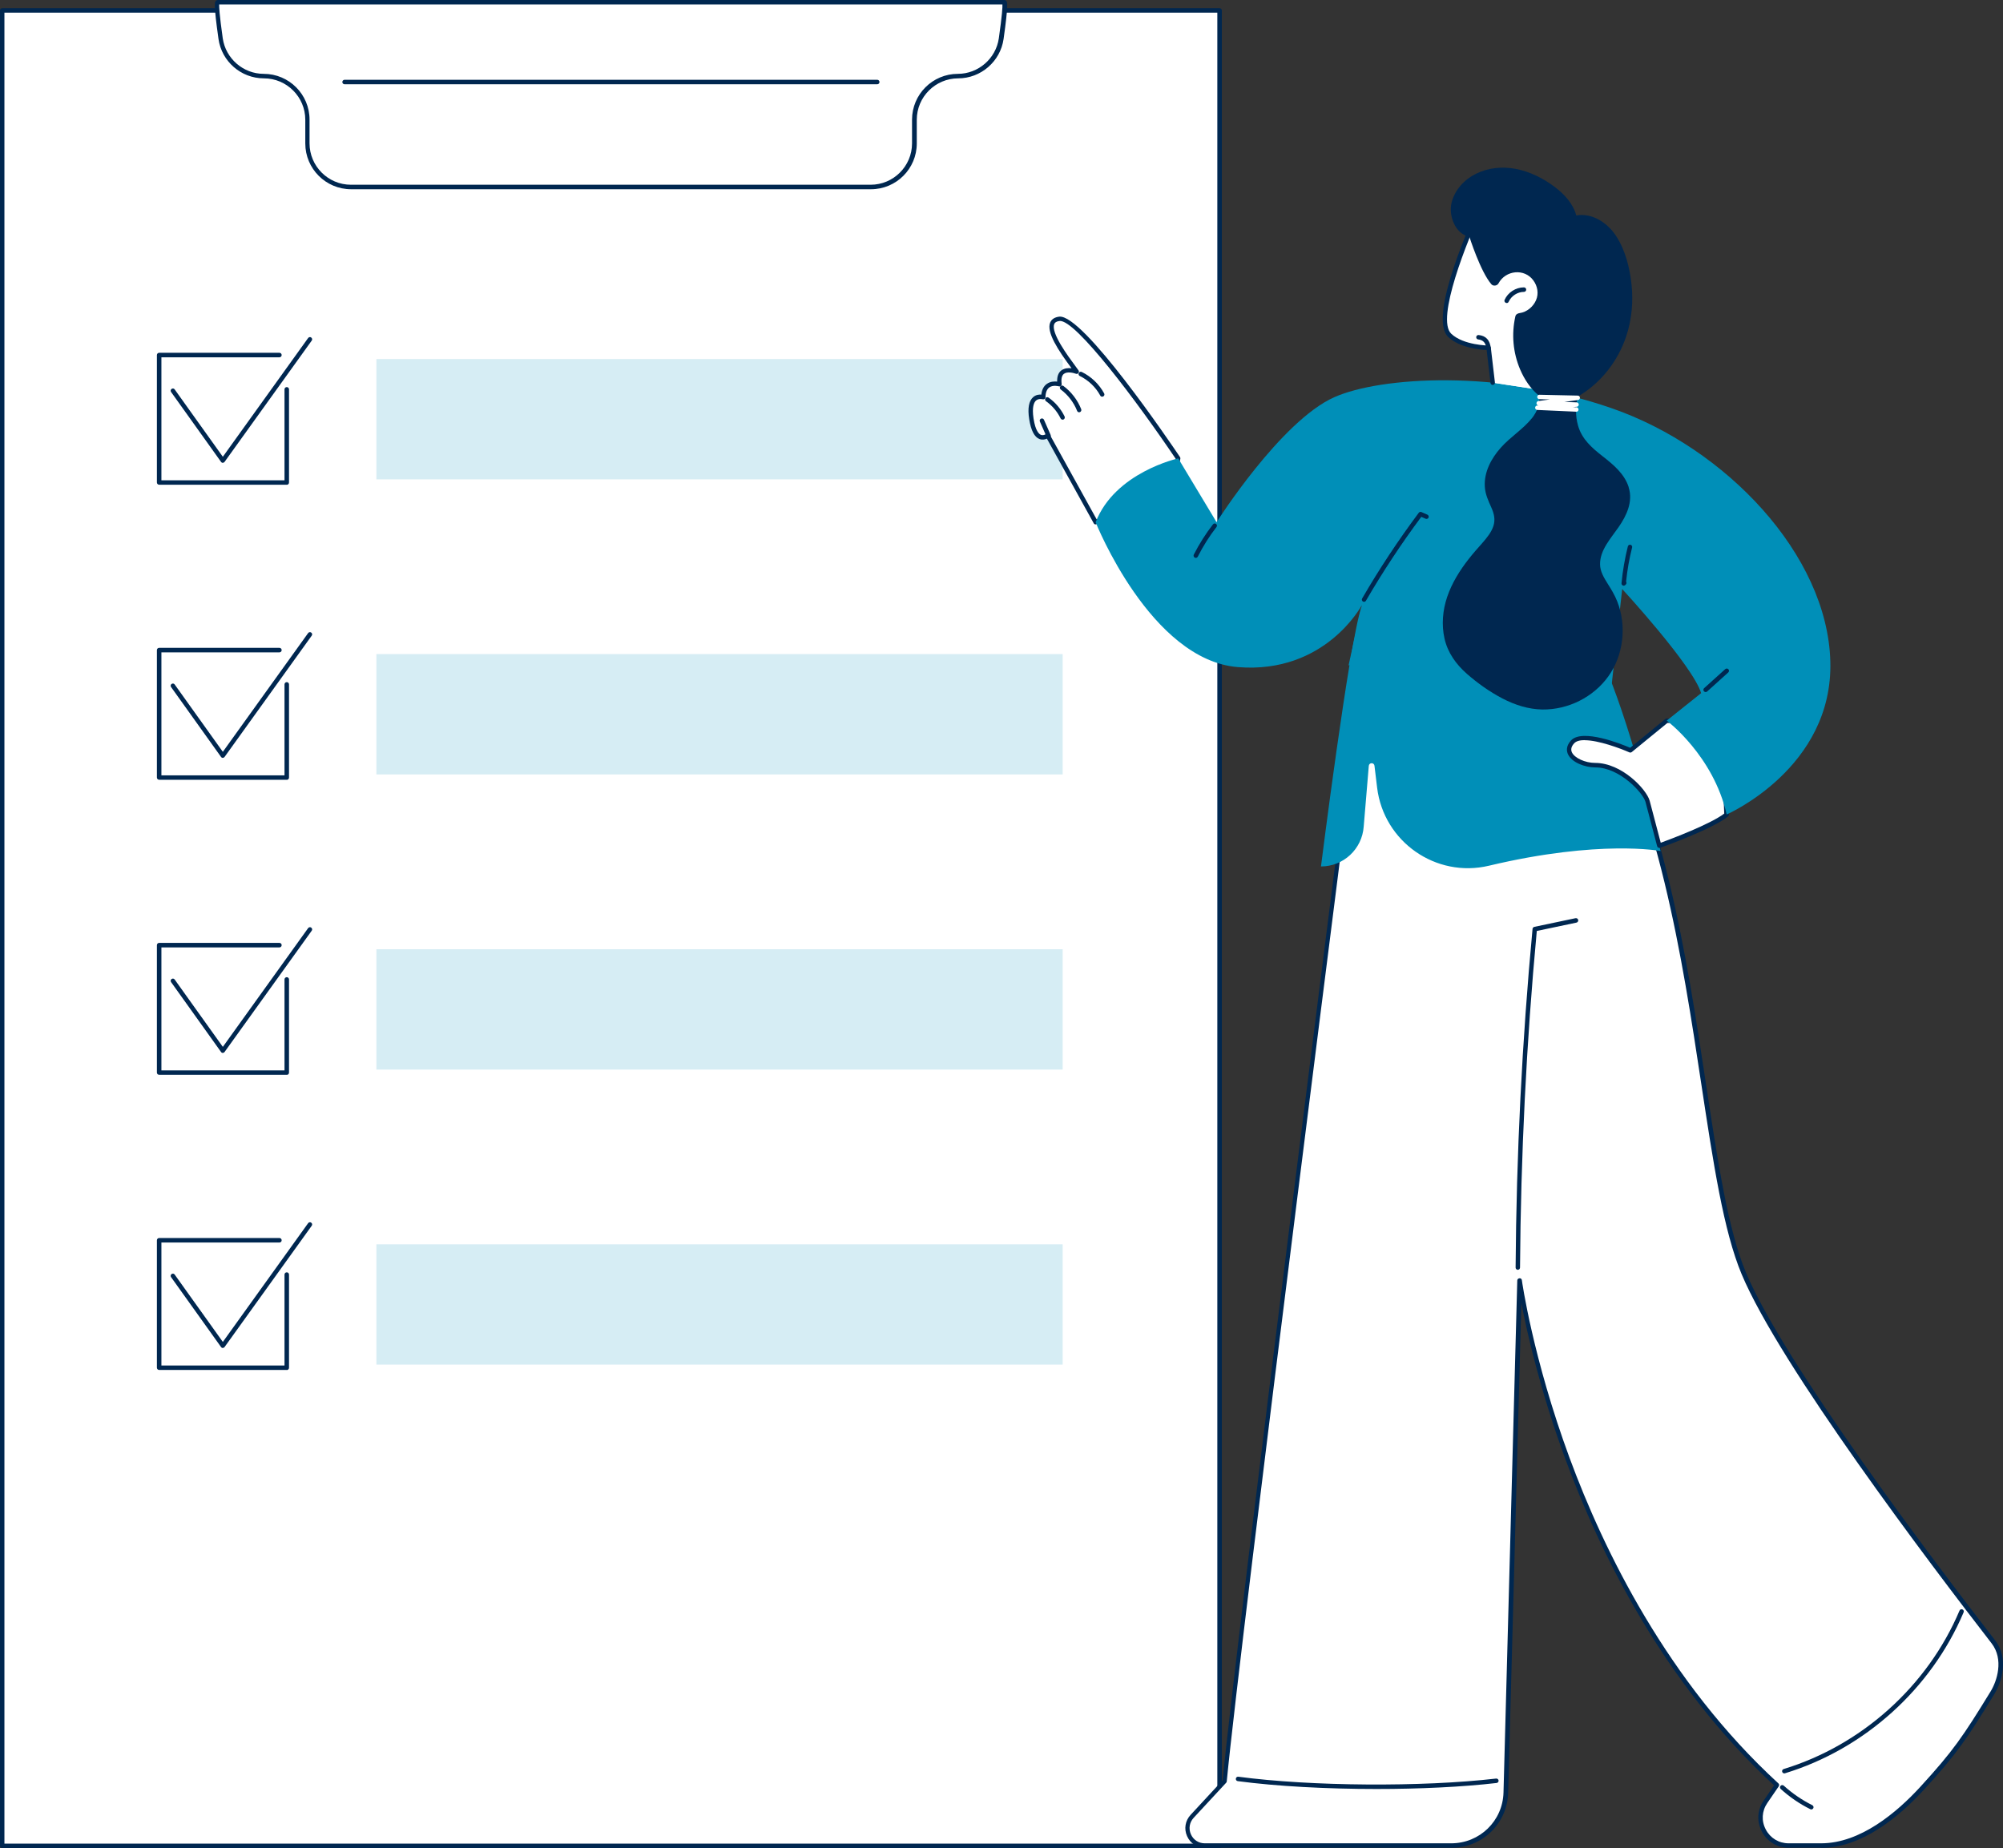 <?xml version="1.0" encoding="UTF-8"?>
<svg id="_レイヤー_2" data-name="レイヤー 2" xmlns="http://www.w3.org/2000/svg" viewBox="0 0 240 221.49">
  <rect x="0" y="0" width="240" height="221.49" fill="#333333" stroke="none"/>
  <defs>
    <style>
      .cls-1 {
        fill: #008fb8;
      }

      .cls-2 {
        fill: #fff;
      }

      .cls-3 {
        fill: #d6edf4;
      }

      .cls-4 {
        fill: #002750;
      }
    </style>
  </defs>
  <g id="img">
    <g id="High_quality_sign" data-name="High quality sign">
      <g>
        <g>
          <g>
            <rect class="cls-2" x=".27" y="1.25" width="145.86" height="219.97"/>
            <path class="cls-4" d="M146.13,221.49H.27c-.15,0-.27-.12-.27-.27V1.25c0-.15.12-.27.27-.27h145.86c.15,0,.27.12.27.27v219.97c0,.15-.12.27-.27.27ZM.53,220.95h145.33V1.52H.53v219.43Z"/>
          </g>
          <g>
            <rect class="cls-3" x="45.1" y="43.03" width="82.23" height="14.42"/>
            <g>
              <path class="cls-4" d="M34.35,58.09h-15.28c-.15,0-.27-.12-.27-.27v-15.27c0-.15.12-.27.27-.27h14.41c.15,0,.27.12.27.27s-.12.27-.27.27h-14.14v14.74h14.75v-10.9c0-.15.12-.27.27-.27s.27.12.27.27v11.17c0,.15-.12.27-.27.27Z"/>
              <path class="cls-4" d="M26.71,55.47c-.09,0-.17-.04-.22-.11l-5.99-8.38c-.09-.12-.06-.29.06-.37.12-.09.29-.06.37.06l5.77,8.07,10.22-14.23c.09-.12.25-.15.37-.06.12.09.15.25.06.37l-10.44,14.53c-.05.07-.13.11-.22.11Z"/>
            </g>
          </g>
          <g>
            <rect class="cls-3" x="45.1" y="78.39" width="82.23" height="14.42"/>
            <g>
              <path class="cls-4" d="M34.35,93.45h-15.28c-.15,0-.27-.12-.27-.27v-15.27c0-.15.12-.27.27-.27h14.41c.15,0,.27.12.27.27s-.12.27-.27.27h-14.14v14.74h14.75v-10.9c0-.15.12-.27.27-.27s.27.12.27.27v11.17c0,.15-.12.27-.27.27Z"/>
              <path class="cls-4" d="M26.71,90.83c-.09,0-.17-.04-.22-.11l-5.99-8.38c-.09-.12-.06-.29.06-.37.12-.09.29-.06.37.06l5.77,8.07,10.22-14.23c.09-.12.25-.15.37-.06.12.09.15.25.06.37l-10.44,14.53c-.05.07-.13.11-.22.11Z"/>
            </g>
          </g>
          <g>
            <rect class="cls-3" x="45.1" y="113.76" width="82.23" height="14.42"/>
            <g>
              <path class="cls-4" d="M34.35,128.81h-15.28c-.15,0-.27-.12-.27-.27v-15.27c0-.15.12-.27.27-.27h14.41c.15,0,.27.12.27.27s-.12.27-.27.27h-14.14v14.74h14.75v-10.9c0-.15.12-.27.27-.27s.27.12.27.27v11.17c0,.15-.12.27-.27.27Z"/>
              <path class="cls-4" d="M26.71,126.19c-.09,0-.17-.04-.22-.11l-5.99-8.38c-.09-.12-.06-.29.06-.37.12-.09.29-.06.37.06l5.77,8.07,10.22-14.23c.09-.12.25-.15.37-.06s.15.25.06.37l-10.44,14.53c-.05.07-.13.11-.22.11Z"/>
            </g>
          </g>
          <g>
            <rect class="cls-3" x="45.1" y="149.12" width="82.23" height="14.42"/>
            <g>
              <path class="cls-4" d="M34.35,164.18h-15.28c-.15,0-.27-.12-.27-.27v-15.27c0-.15.12-.27.27-.27h14.41c.15,0,.27.12.27.27s-.12.27-.27.27h-14.14v14.74h14.75v-10.9c0-.15.12-.27.27-.27s.27.12.27.27v11.17c0,.15-.12.27-.27.27Z"/>
              <path class="cls-4" d="M26.71,161.55c-.09,0-.17-.04-.22-.11l-5.99-8.38c-.09-.12-.06-.29.06-.37.12-.09.29-.06.37.06l5.77,8.07,10.22-14.23c.09-.12.25-.15.37-.06.12.09.15.25.06.37l-10.44,14.53c-.05.07-.13.11-.22.11Z"/>
            </g>
          </g>
        </g>
        <g>
          <path class="cls-2" d="M120.33.27H26.07c-.21,0,.05,2.17.36,4.37.37,2.58,2.57,4.49,5.18,4.49,2.89,0,5.23,2.34,5.23,5.22v2.84c0,2.88,2.34,5.22,5.23,5.22h62.27c2.89,0,5.23-2.34,5.23-5.22v-2.84c0-2.88,2.34-5.22,5.23-5.22,2.6,0,4.81-1.92,5.18-4.49.31-2.19.57-4.37.36-4.37Z"/>
          <path class="cls-4" d="M104.34,22.68h-62.27c-3.03,0-5.49-2.46-5.49-5.49v-2.84c0-2.73-2.22-4.96-4.96-4.96s-5.06-2.03-5.44-4.72c-.6-4.24-.45-4.42-.32-4.56.06-.07.14-.11.23-.11h94.25c.09,0,.17.04.23.11.12.14.28.32-.32,4.56-.38,2.69-2.72,4.72-5.44,4.72s-4.96,2.22-4.96,4.96v2.84c0,3.03-2.46,5.49-5.49,5.49ZM26.26.53c-.01.3.03,1.23.43,4.06.35,2.43,2.46,4.26,4.91,4.26,3.03,0,5.49,2.46,5.49,5.49v2.84c0,2.73,2.22,4.96,4.96,4.96h62.27c2.73,0,4.96-2.22,4.96-4.96v-2.84c0-3.03,2.46-5.49,5.49-5.49,2.45,0,4.56-1.83,4.91-4.26.4-2.83.45-3.76.43-4.06H26.26ZM120.33.53h0,0Z"/>
        </g>
        <path class="cls-4" d="M105.11,10.1h-63.82c-.15,0-.27-.12-.27-.27s.12-.27.27-.27h63.82c.15,0,.27.12.27.27s-.12.27-.27.27Z"/>
      </g>
      <g>
        <g>
          <g>
            <path class="cls-2" d="M178.74,81.49l-15.64-.5s-14.69,114.9-16.37,132.47l-3.9,4.21c-1.23,1.33-.29,3.49,1.53,3.49h29.53c3.54,0,6.44-2.82,6.54-6.36l1.65-61.35s5.01,36.78,30.83,60.46l-1.37,2c-1.53,2.23.07,5.25,2.77,5.25h3.9c4.63,0,8.99-3.48,12.12-6.9,3.94-4.3,5.09-6,8.42-11.45.82-1.34,1.67-4.03.09-6.06-6.67-8.61-25.25-33.08-29.91-44.16-5.7-13.57-4.97-48.3-18.12-70.28l-12.09-.84Z"/>
            <path class="cls-4" d="M218.22,221.44h-3.9c-1.37,0-2.57-.72-3.21-1.93-.64-1.21-.56-2.61.22-3.73l1.24-1.81c-13.27-12.25-20.91-27.99-24.99-39.06-3.03-8.22-4.6-15.15-5.29-18.75l-1.58,58.67c-.1,3.71-3.09,6.62-6.8,6.62h-29.53c-.95,0-1.77-.54-2.15-1.41-.38-.87-.22-1.84.43-2.54l3.84-4.15c1.7-17.68,16.21-131.24,16.36-132.39.02-.14.13-.23.27-.23l15.64.5s0,0,0,0l12.09.84c.09,0,.17.05.21.13,8.2,13.7,11.05,32.55,13.34,47.7,1.42,9.39,2.65,17.5,4.79,22.61,4.57,10.89,22.41,34.47,29.87,44.1,1.68,2.17.74,5.03-.08,6.37-3.37,5.51-4.55,7.23-8.45,11.49-2.92,3.19-7.43,6.99-12.32,6.99ZM182.09,153.19c.13,0,.25.1.26.23.01.09,1.3,9.32,5.72,21.31,4.08,11.06,11.73,26.8,25.02,39,.1.09.11.24.04.35l-1.37,2c-.66.96-.73,2.15-.18,3.18.54,1.03,1.57,1.65,2.73,1.65h3.9c4.7,0,9.08-3.7,11.92-6.81,3.87-4.23,5.05-5.94,8.39-11.4.75-1.22,1.61-3.82.11-5.76-7.47-9.65-25.34-33.27-29.94-44.22-2.17-5.17-3.4-13.31-4.83-22.74-2.28-15.06-5.11-33.78-13.2-47.39l-11.94-.83-15.39-.49c-.76,5.91-14.72,115.24-16.34,132.22,0,.06-.03.11-.07.16l-3.9,4.21c-.5.54-.62,1.29-.33,1.96.29.67.93,1.09,1.66,1.09h29.53c3.42,0,6.18-2.68,6.27-6.1l1.65-61.35c0-.14.11-.25.25-.26,0,0,0,0,.01,0Z"/>
          </g>
          <path class="cls-4" d="M181.87,152.18h0c-.15,0-.27-.12-.27-.27.09-13.49.77-27.15,2.03-40.59.01-.12.1-.21.21-.24l4.94-1.04c.14-.03.29.06.32.21.03.14-.06.29-.21.32l-4.75,1c-1.25,13.36-1.92,26.93-2.01,40.34,0,.15-.12.27-.27.27Z"/>
          <path class="cls-4" d="M213.8,212.53c-.11,0-.22-.07-.26-.19-.04-.14.04-.29.18-.33,9.38-2.87,17.25-9.96,21.07-18.99.06-.14.21-.2.35-.14.14.06.2.21.14.35-3.88,9.17-11.88,16.38-21.41,19.29-.03,0-.05.01-.08.01Z"/>
          <path class="cls-4" d="M217.03,216.85s-.08,0-.12-.03c-1.29-.64-2.48-1.46-3.54-2.42-.11-.1-.12-.27-.02-.38.1-.11.27-.12.38-.02,1.03.93,2.18,1.72,3.42,2.34.13.07.19.23.12.36-.05.09-.14.15-.24.15Z"/>
          <path class="cls-4" d="M164.92,214.4c-5.93,0-11.93-.32-16.61-.94-.15-.02-.25-.15-.23-.3.02-.15.15-.25.3-.23,8.71,1.16,21.99,1.25,30.88.22.15-.02.28.09.3.23.02.15-.09.28-.23.3-4.15.48-9.25.72-14.4.72Z"/>
        </g>
        <g>
          <path class="cls-1" d="M191.51,78.09s3.43,6.45,7.46,23.9c0,0-7.28-1.4-20.56,1.76-6.35,1.51-12.6-2.86-13.4-9.33-.12-.97-.23-1.86-.32-2.65-.05-.41-.64-.4-.68.01l-.61,7.28c-.19,2.69-2.42,4.78-5.12,4.78,0,0,3.36-26.73,4.84-31.07l28.39,5.32Z"/>
          <g>
            <path class="cls-2" d="M206.39,86.36h-6.69l-4.34,3.55s-5.61-2.48-6.95-1,.87,2.78,2.72,2.78c3.08,0,5.93,3.13,6.27,4.32l1.4,5.32s6.26-2.23,8.07-3.72l-.49-11.25Z"/>
            <path class="cls-4" d="M198.81,101.61s-.09-.01-.12-.03c-.07-.03-.11-.1-.13-.17l-1.4-5.32c-.3-1.06-3.08-4.12-6.01-4.12-1.26,0-2.83-.6-3.28-1.59-.17-.38-.24-.97.36-1.63,1.34-1.48,6.06.42,7.1.87l4.21-3.45s.11-.06.17-.06h6.69c.14,0,.26.11.27.26l.49,11.25c0,.08-.03.16-.1.22-1.82,1.5-7.89,3.68-8.15,3.77-.03.01-.06.02-.09.02ZM189.88,88.7c-.56,0-1.02.11-1.27.39-.33.36-.42.72-.27,1.06.31.69,1.59,1.28,2.79,1.28,3.21,0,6.15,3.18,6.53,4.52l1.33,5.05c1.2-.44,5.96-2.23,7.61-3.5l-.47-10.86h-6.34l-4.27,3.49c-.08.06-.19.08-.28.04-1.13-.5-3.72-1.46-5.37-1.46Z"/>
          </g>
          <g>
            <g>
              <path class="cls-2" d="M140.29,59.11l.87-4.17s-11.48-17.05-14.23-16.72c-2.75.33,1.4,5.33,2.09,6.34,0,0-2.39-.92-2.06,1.51,0,0-1.89-.57-1.95,1.55,0,0-1.93-.6-1.42,2.6.5,3.2,1.96,1.99,1.96,1.99l5.75,10.38,9-3.48Z"/>
              <path class="cls-4" d="M131.28,62.85c-.09,0-.19-.05-.23-.14l-5.61-10.14c-.22.1-.54.18-.88.05-.61-.23-1.03-1.03-1.24-2.38-.21-1.31-.04-2.2.48-2.65.32-.28.7-.32.97-.3.07-.59.29-1.02.66-1.28.41-.3.9-.31,1.24-.28-.02-.61.14-1.06.49-1.33.36-.28.83-.31,1.23-.27-1.62-2.18-3.04-4.34-2.55-5.49.17-.39.53-.62,1.07-.69,2.85-.34,13.3,15.08,14.48,16.83.04.06.05.13.04.2l-.87,4.17c-.02.09-.08.16-.17.19l-9,3.48s-.06.02-.1.02ZM125.54,51.93s.03,0,.05,0c.08.02.14.06.18.13l5.63,10.18,8.65-3.34.82-3.92c-4.58-6.8-12.03-16.74-13.91-16.51-.51.06-.61.29-.64.37-.44,1.04,1.71,3.92,2.51,5,.17.23.31.42.4.55.07.1.06.22-.01.32-.07.09-.2.13-.31.08-.27-.1-1.04-.3-1.44.02-.25.2-.34.61-.26,1.2.01.09-.02.18-.09.24-.07.06-.16.08-.25.05,0,0-.69-.2-1.14.13-.29.21-.45.6-.46,1.17,0,.08-.04.16-.11.21-.07.05-.16.06-.23.04,0,0-.46-.13-.79.15-.25.22-.51.78-.3,2.16.23,1.49.66,1.87.9,1.96.31.12.63-.13.63-.13.05-.04.11-.06.17-.06ZM140.29,59.11h0,0Z"/>
            </g>
            <path class="cls-4" d="M132.06,47.54c-.09,0-.19-.05-.23-.14-.55-1.01-1.42-1.84-2.45-2.34-.13-.06-.19-.22-.12-.36.06-.13.22-.19.36-.12,1.13.55,2.08,1.46,2.68,2.57.07.13.02.29-.11.36-.04.02-.08.03-.13.03Z"/>
            <path class="cls-4" d="M129.31,49.41c-.11,0-.21-.06-.25-.17-.4-1.01-1.09-1.91-1.96-2.56-.12-.09-.14-.25-.06-.37.09-.12.25-.14.37-.06.95.7,1.71,1.69,2.14,2.79.05.14-.01.29-.15.35-.03.01-.06.02-.1.02Z"/>
            <path class="cls-4" d="M127.32,50.29c-.1,0-.19-.05-.24-.15-.4-.82-1.01-1.53-1.75-2.06-.12-.09-.15-.25-.06-.37.09-.12.25-.15.37-.06.82.58,1.48,1.36,1.92,2.26.06.13.01.29-.12.36-.04.02-.08.03-.12.03Z"/>
            <path class="cls-4" d="M125.64,52.5c-.1,0-.2-.06-.24-.16l-.8-1.82c-.06-.14,0-.29.14-.35.14-.06.29,0,.35.14l.8,1.82c.06.14,0,.29-.14.35-.03.02-.07.02-.11.02Z"/>
          </g>
          <g>
            <path class="cls-1" d="M141.16,54.94s-7.57,1.66-9.88,7.65c0,0,6.56,16.52,17.05,17.36,10.49.84,14.84-7.42,14.84-7.42l-1.58,7.2s25.66.28,31.53,2.24l1.25-11.38s8.47,9.19,9.46,12.48l-4.12,3.29s5.58,4.18,7.18,11.25c0,0,12.78-5.56,12.42-18.36-.36-12.8-12.56-25.59-26.18-30.32-13.62-4.73-27.76-3.77-33.25-1.33-6.44,2.87-14.11,14.98-14.11,14.98l-4.6-7.65Z"/>
            <path class="cls-4" d="M143.28,66.86s-.08,0-.12-.03c-.13-.07-.18-.23-.12-.36.65-1.28,1.42-2.5,2.3-3.63.09-.12.26-.14.37-.05.12.09.14.26.05.37-.86,1.11-1.61,2.3-2.24,3.55-.05.09-.14.15-.24.15Z"/>
            <path class="cls-4" d="M194.56,70.19s-.08,0-.12-.03c-.1-.05-.16-.15-.15-.27.14-1.48.4-2.97.76-4.41.04-.14.18-.23.32-.19.14.04.23.18.19.32-.34,1.34-.58,2.71-.72,4.09.07.11.06.25-.03.34l-.07.07c-.05.05-.12.08-.19.08Z"/>
            <path class="cls-4" d="M204.37,82.94c-.07,0-.15-.03-.2-.09-.1-.11-.09-.28.02-.38l2.53-2.28c.11-.1.28-.09.38.02.1.11.09.28-.02.38l-2.53,2.28c-.05.05-.12.07-.18.07Z"/>
            <path class="cls-4" d="M163.44,72.13s-.09-.01-.13-.04c-.13-.07-.17-.24-.1-.36,2.05-3.54,4.34-7,6.79-10.28.07-.1.21-.13.32-.08l.71.31c.13.06.2.22.14.35-.06.13-.22.2-.35.14l-.52-.23c-2.39,3.21-4.62,6.59-6.63,10.05-.05.09-.14.13-.23.13Z"/>
          </g>
        </g>
        <g>
          <g>
            <path class="cls-2" d="M177.42,24.74s-6.18,13.14-3.71,15.46c1.58,1.48,4.65,1.48,4.65,1.48l.49,4.18,7.08,1.08s6.01-19.51-8.52-22.21Z"/>
            <g>
              <path class="cls-2" d="M185.94,46.95s6.01-19.51-8.52-22.21c0,0-6.18,13.14-3.71,15.46,1.58,1.48,4.65,1.48,4.65,1.48l.49,4.18,7.08,1.08Z"/>
              <path class="cls-4" d="M185.94,47.21s-.05,0-.08-.01c-.14-.04-.22-.19-.18-.33.03-.1,3.16-10.49-.77-16.97-1.55-2.57-4.02-4.2-7.34-4.87-1.74,3.75-5.56,13.2-3.68,14.97,1.48,1.39,4.44,1.41,4.47,1.41.14,0,.25.1.27.24l.49,4.18c.02.15-.09.28-.23.3-.15.02-.28-.09-.3-.23l-.46-3.96c-.77-.03-3.2-.24-4.6-1.55-2.54-2.38,3.01-14.41,3.65-15.77.05-.11.17-.17.29-.15,3.58.67,6.24,2.4,7.9,5.15,4.05,6.69.95,16.96.82,17.4-.04.11-.14.19-.26.19Z"/>
            </g>
            <path class="cls-4" d="M178.37,42.03c-.14,0-.25-.1-.27-.24-.07-.7-.37-1.04-.98-1.11-.15-.01-.25-.15-.24-.29.02-.15.14-.25.29-.24.88.09,1.36.62,1.46,1.59.01.15-.09.28-.24.29,0,0-.02,0-.03,0Z"/>
            <path class="cls-4" d="M180.53,36.31s-.07,0-.11-.02c-.13-.06-.2-.22-.14-.35.39-.89,1.34-1.5,2.31-1.5,0,0,0,0,.01,0,.15,0,.27.12.27.27,0,.15-.12.27-.27.27,0,0,0,0-.01,0-.76,0-1.51.49-1.82,1.18-.04.1-.14.16-.24.16Z"/>
          </g>
          <path class="cls-4" d="M195.15,58.38c-.51-1.6-1.84-2.7-3.11-3.69-1.29-1.01-2.5-2.05-2.96-3.69-.33-1.14-.3-2.34-.02-3.48,2.74-1.59,4.81-4.24,5.8-7.24.66-1.98.85-4.12.63-6.19-.21-1.97-.73-4.07-1.81-5.75-1.02-1.6-2.87-2.86-4.81-2.52-.38-1.42-1.44-2.56-2.6-3.43-1.37-1.03-3.01-1.85-4.71-2.16-1.61-.29-3.26-.13-4.74.61-1.38.69-2.51,1.92-2.89,3.44-.4,1.61.49,3.81,2.13,4.08,0,0,1.31,4.17,2.64,5.71.23.26.7.18.85-.11.85-1.58,3.1-1.83,4.18-.35.5.68.66,1.58.32,2.36-.33.78-1.11,1.44-1.96,1.55-.23.03-.47.15-.52.4-.48,2.12-.28,4.35.57,6.35.5,1.18,1.26,2.34,2.27,3.15.16.92-.26,1.96-.83,2.67-1.08,1.35-2.61,2.27-3.76,3.57-1.13,1.27-2.01,2.9-1.91,4.65.05.92.42,1.7.79,2.53.32.72.49,1.43.24,2.2-.24.74-.76,1.38-1.27,1.97-.57.65-1.15,1.29-1.68,1.97-1.08,1.38-2.02,2.88-2.59,4.56-.54,1.59-.69,3.34-.32,4.98.38,1.7,1.39,3.1,2.69,4.24,1.29,1.13,2.74,2.16,4.26,2.95,1.48.77,3.09,1.29,4.77,1.32,3.08.04,6.12-1.47,7.91-3.97,1.83-2.54,2.22-6.08,1.07-8.98-.3-.76-.71-1.44-1.15-2.13-.44-.71-.9-1.45-.91-2.31-.03-1.71,1.3-3.13,2.21-4.45.97-1.39,1.76-3.07,1.22-4.78Z"/>
          <path class="cls-2" d="M188.87,49.34s0,0-.01,0l-4.66-.21c-.14,0-.25-.12-.26-.26,0-.14.1-.26.25-.27h.15c-.13-.03-.23-.13-.24-.26,0-.14.09-.26.23-.28l1.38-.19-1.26-.03c-.15,0-.26-.13-.26-.27,0-.15.11-.27.27-.26l4.59.1c.14,0,.25.11.26.25,0,.14-.09.26-.23.28l-1.63.23,1.46.05c.14,0,.25.12.26.26,0,.14-.1.26-.25.27l-.45.04.41.02c.15,0,.26.13.26.28,0,.14-.12.26-.27.26Z"/>
        </g>
      </g>
    </g>
  </g>
</svg>